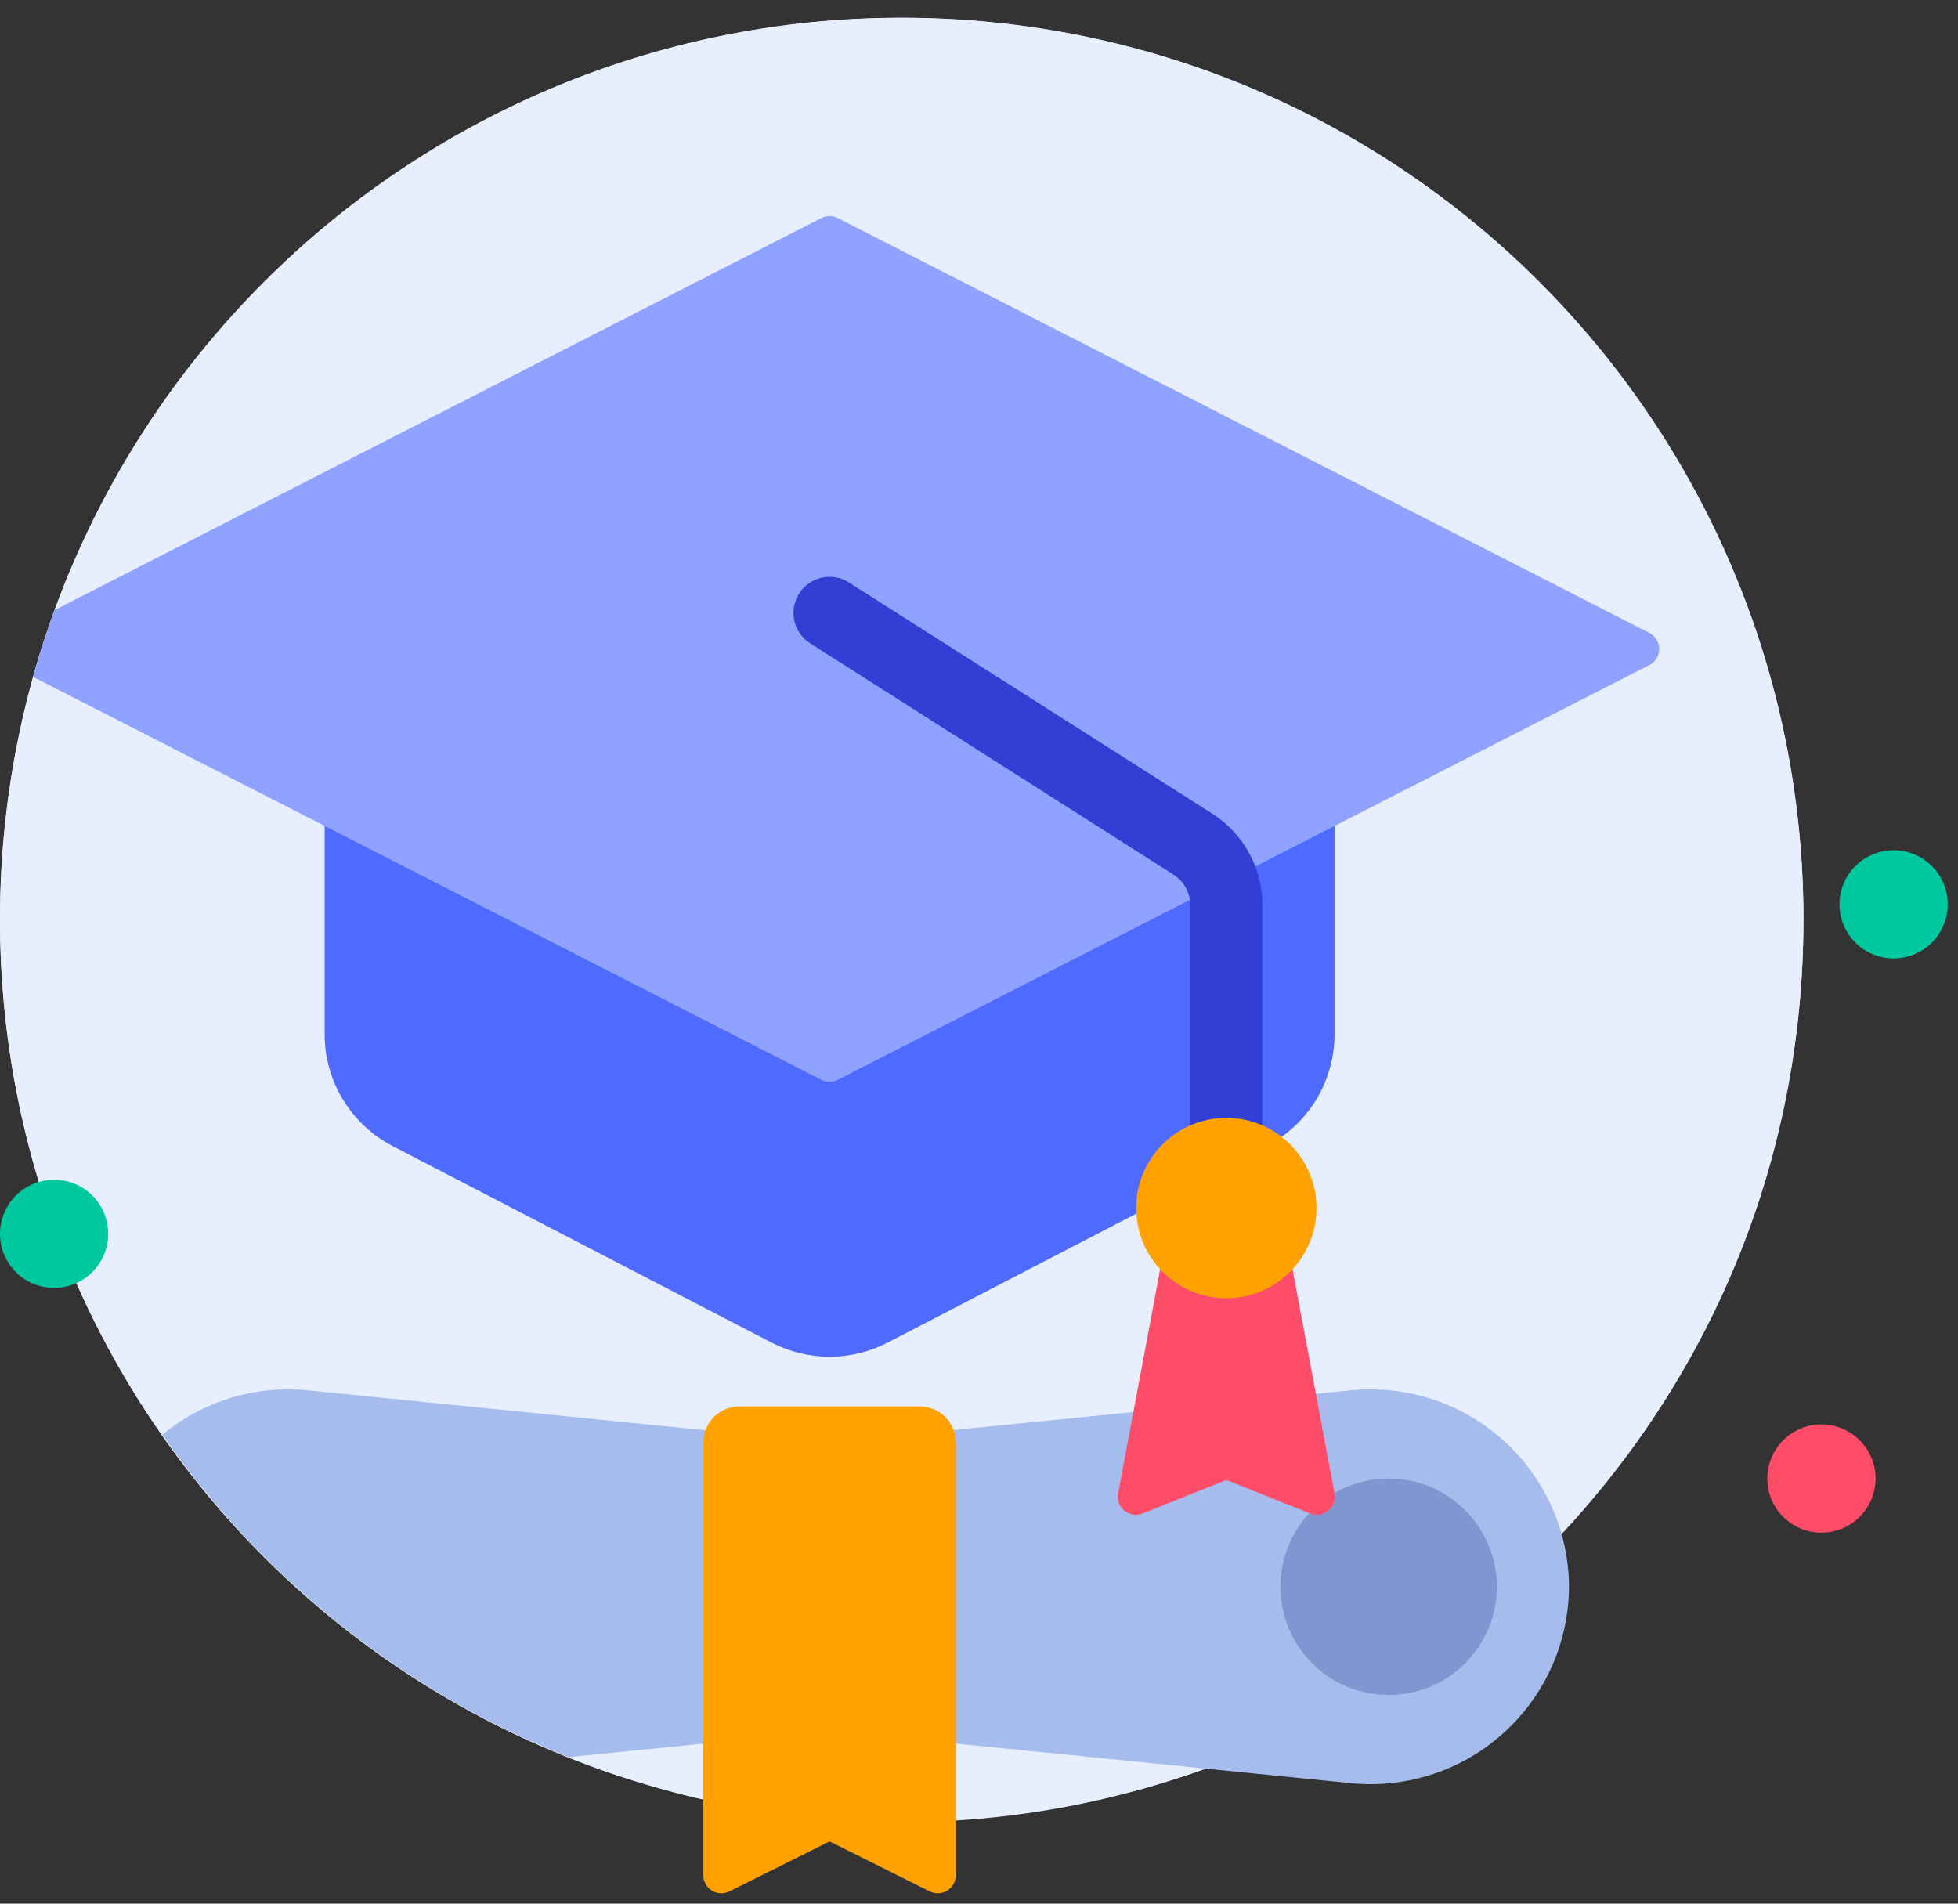 <svg width="36" height="35" viewBox="0 0 36 35" fill="none" xmlns="http://www.w3.org/2000/svg">
<rect x="0" y="0" width="36" height="35" fill="#333333" stroke="none"/>
<path d="M16.579 33.484C25.735 33.484 33.158 26.062 33.158 16.905C33.158 7.749 25.735 0.326 16.579 0.326C7.423 0.326 0 7.749 0 16.905C0 26.062 7.423 33.484 16.579 33.484Z" fill="#E7EFFF"/>
<path d="M33.158 16.905C33.158 28.6 21.317 36.654 10.438 32.307C7.641 31.192 5.2 29.335 3.378 26.938C1.556 24.54 0.422 21.691 0.097 18.697C-0.228 15.703 0.268 12.677 1.533 9.944C2.798 7.211 4.783 4.874 7.276 3.184C9.769 1.495 12.675 0.516 15.682 0.353C18.689 0.19 21.684 0.849 24.344 2.259C27.005 3.67 29.231 5.779 30.784 8.359C32.337 10.939 33.158 13.894 33.158 16.905Z" fill="#E7EFFF"/>
<path d="M9.284 10.989C9.833 10.989 10.278 10.544 10.278 9.995C10.278 9.445 9.833 9 9.284 9C8.734 9 8.289 9.445 8.289 9.995C8.289 10.544 8.734 10.989 9.284 10.989Z" fill="#FFA100"/>
<path d="M34.816 17.621C35.365 17.621 35.811 17.176 35.811 16.626C35.811 16.077 35.365 15.632 34.816 15.632C34.267 15.632 33.821 16.077 33.821 16.626C33.821 17.176 34.267 17.621 34.816 17.621Z" fill="#00C99F"/>
<path d="M33.489 28.179C34.038 28.179 34.484 27.734 34.484 27.184C34.484 26.635 34.038 26.189 33.489 26.189C32.94 26.189 32.494 26.635 32.494 27.184C32.494 27.734 32.94 28.179 33.489 28.179Z" fill="#FF4D69"/>
<path d="M0.995 23.679C1.544 23.679 1.989 23.234 1.989 22.685C1.989 22.135 1.544 21.69 0.995 21.69C0.445 21.69 0 22.135 0 22.685C0 23.234 0.445 23.679 0.995 23.679Z" fill="#00C99F"/>
<path d="M28.848 29.174C28.845 29.679 28.738 30.178 28.532 30.64C28.326 31.102 28.027 31.516 27.653 31.855C27.279 32.195 26.838 32.454 26.359 32.614C25.879 32.775 25.372 32.834 24.869 32.788L15.561 31.856C15.163 31.816 15.376 31.816 10.451 32.307C7.436 31.105 4.839 29.043 2.984 26.378C3.725 25.765 4.679 25.47 5.637 25.559C15.78 26.574 15.12 26.534 15.535 26.491L24.869 25.559C25.372 25.514 25.879 25.573 26.359 25.733C26.838 25.894 27.279 26.152 27.653 26.492C28.027 26.832 28.326 27.246 28.532 27.707C28.738 28.169 28.845 28.668 28.848 29.174Z" fill="#A5BCED"/>
<path d="M17.574 26.521V34.479C17.574 34.535 17.559 34.591 17.531 34.64C17.504 34.69 17.464 34.731 17.416 34.761C17.367 34.79 17.312 34.807 17.256 34.809C17.2 34.812 17.143 34.8 17.093 34.774L15.253 33.856L13.412 34.774C13.362 34.8 13.306 34.812 13.249 34.809C13.193 34.807 13.138 34.79 13.09 34.761C13.042 34.731 13.002 34.69 12.974 34.64C12.946 34.591 12.932 34.535 12.932 34.479V26.521C12.932 26.345 13.002 26.177 13.126 26.052C13.25 25.928 13.419 25.858 13.595 25.858H16.911C17.087 25.858 17.255 25.928 17.38 26.052C17.504 26.177 17.574 26.345 17.574 26.521Z" fill="#FFA100"/>
<path d="M25.532 31.163C26.63 31.163 27.521 30.273 27.521 29.174C27.521 28.075 26.63 27.184 25.532 27.184C24.433 27.184 23.542 28.075 23.542 29.174C23.542 30.273 24.433 31.163 25.532 31.163Z" fill="#7F96D1"/>
<path d="M24.537 10.605V19.011C24.538 19.436 24.421 19.854 24.2 20.218C23.979 20.581 23.662 20.877 23.284 21.073L16.321 24.684C15.991 24.855 15.625 24.944 15.253 24.944C14.881 24.944 14.515 24.855 14.185 24.684L7.222 21.073C6.844 20.877 6.527 20.581 6.306 20.218C6.085 19.854 5.968 19.436 5.969 19.011V10.605C5.969 10.517 6.004 10.433 6.066 10.371C6.128 10.309 6.212 10.274 6.3 10.274H24.206C24.294 10.274 24.378 10.309 24.44 10.371C24.502 10.433 24.537 10.517 24.537 10.605Z" fill="#4E6AFF"/>
<path d="M30.326 12.227L15.405 19.853C15.358 19.878 15.306 19.89 15.253 19.89C15.2 19.89 15.148 19.878 15.1 19.853L0.61 12.446C0.723 12.028 0.856 11.62 1.005 11.216L15.1 4.01C15.148 3.986 15.2 3.973 15.253 3.973C15.306 3.973 15.358 3.986 15.405 4.01L30.326 11.637C30.381 11.665 30.426 11.707 30.458 11.759C30.49 11.811 30.507 11.871 30.507 11.932C30.507 11.993 30.49 12.053 30.458 12.105C30.426 12.157 30.381 12.199 30.326 12.227Z" fill="#8FA2FF"/>
<path d="M22.547 22.874C22.371 22.874 22.202 22.804 22.078 22.68C21.954 22.555 21.884 22.387 21.884 22.211V16.64C21.884 16.528 21.855 16.418 21.802 16.32C21.748 16.222 21.67 16.14 21.575 16.08L14.897 11.829C14.749 11.735 14.643 11.585 14.605 11.414C14.566 11.242 14.598 11.062 14.692 10.914C14.786 10.765 14.935 10.66 15.107 10.621C15.278 10.583 15.458 10.614 15.607 10.708L22.288 14.959C22.571 15.139 22.804 15.387 22.965 15.681C23.126 15.975 23.21 16.305 23.21 16.64V22.211C23.21 22.387 23.14 22.555 23.016 22.68C22.891 22.804 22.723 22.874 22.547 22.874Z" fill="#323FD4"/>
<path d="M24.082 27.824L22.547 27.211L21.012 27.824C20.957 27.847 20.896 27.855 20.837 27.847C20.777 27.838 20.721 27.814 20.675 27.776C20.628 27.738 20.593 27.689 20.572 27.632C20.551 27.576 20.546 27.515 20.558 27.456L21.552 22.151C21.567 22.074 21.608 22.004 21.668 21.954C21.729 21.904 21.805 21.878 21.884 21.879H23.21C23.289 21.878 23.365 21.904 23.426 21.954C23.487 22.004 23.528 22.074 23.542 22.151L24.537 27.456C24.548 27.515 24.543 27.576 24.522 27.632C24.502 27.689 24.466 27.738 24.42 27.776C24.373 27.814 24.317 27.838 24.258 27.847C24.198 27.855 24.138 27.847 24.082 27.824Z" fill="#FF4D69"/>
<path d="M22.547 23.869C23.463 23.869 24.205 23.126 24.205 22.211C24.205 21.295 23.463 20.553 22.547 20.553C21.632 20.553 20.89 21.295 20.89 22.211C20.89 23.126 21.632 23.869 22.547 23.869Z" fill="#FFA100"/>
</svg>
